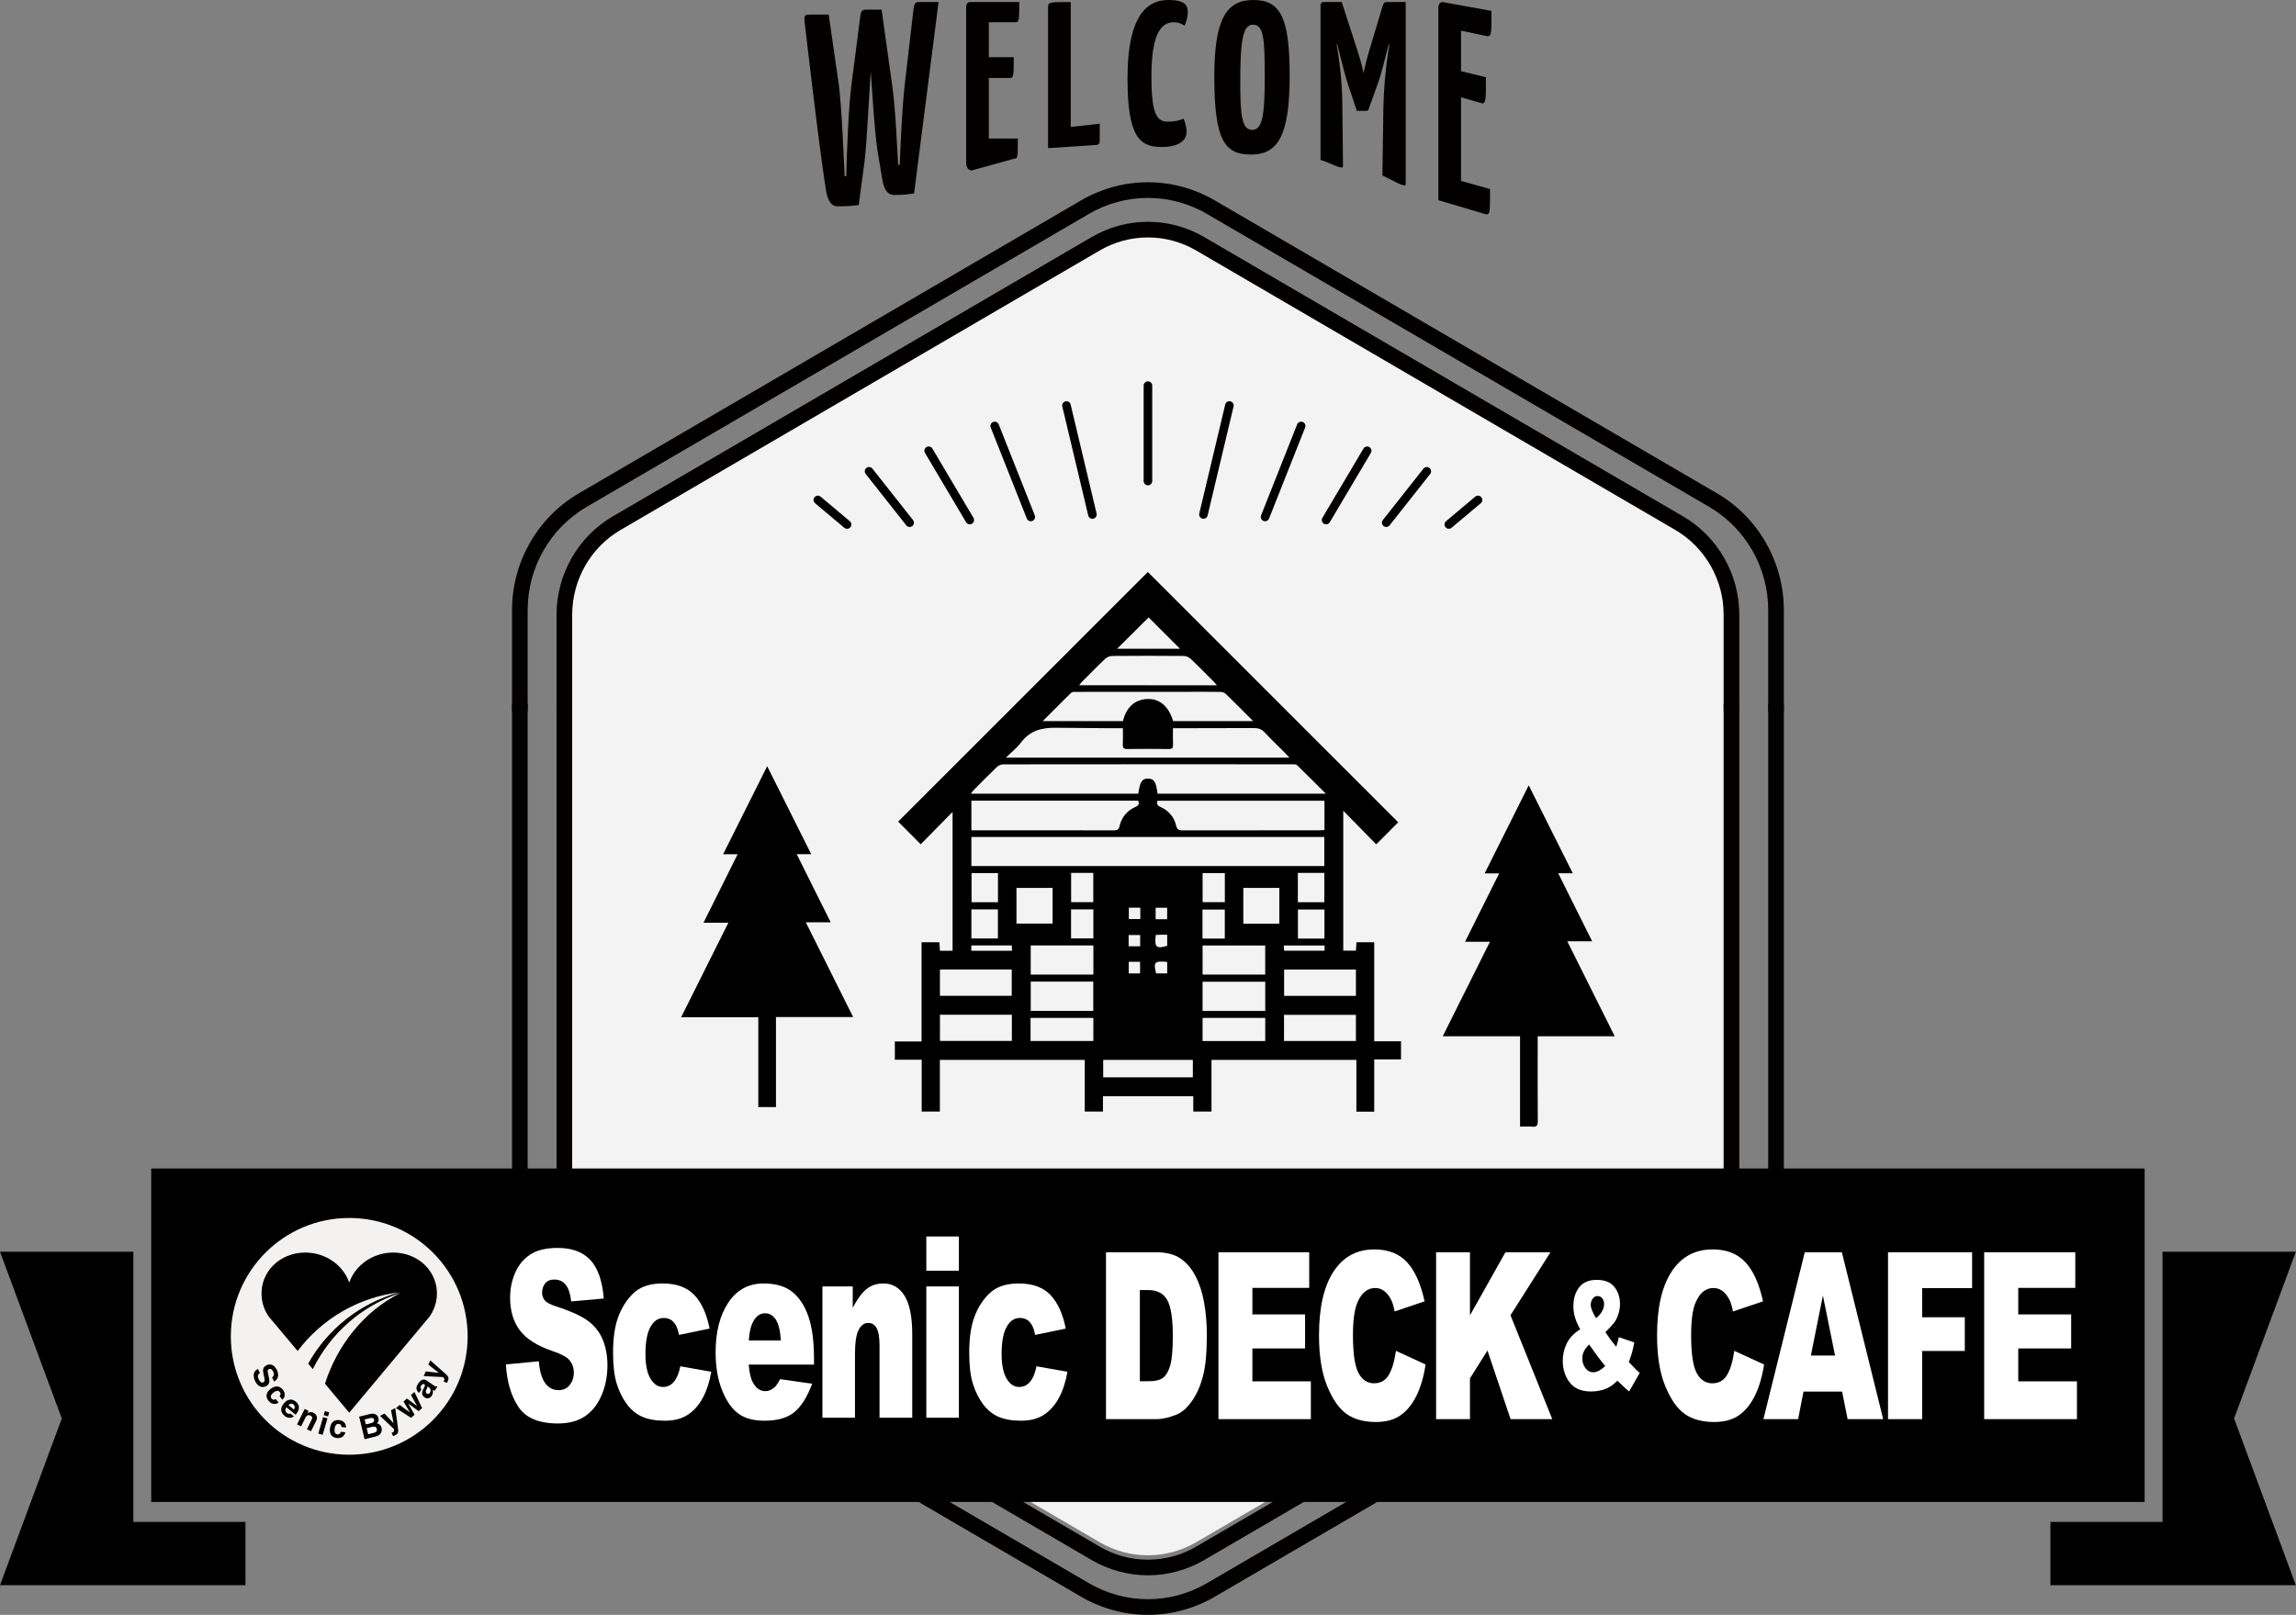 <?xml version="1.0" encoding="utf-8"?>
<!-- Generator: Adobe Illustrator 15.0.2, SVG Export Plug-In . SVG Version: 6.00 Build 0)  -->
<!DOCTYPE svg PUBLIC "-//W3C//DTD SVG 1.0//EN" "http://www.w3.org/TR/2001/REC-SVG-20010904/DTD/svg10.dtd">
<svg version="1.0" id="レイヤー_1" xmlns="http://www.w3.org/2000/svg" xmlns:xlink="http://www.w3.org/1999/xlink" x="0px"
	 y="0px" width="399.289px" height="280.914px" viewBox="-27.63 -0.018 399.289 280.914"
	 enable-background="new -27.63 -0.018 399.289 280.914" xml:space="preserve">
<rect x="-27.63" y="-0.018" width="399.289" height="280.914" fill="#808080" stroke="none"/>
<path fill="#030000" d="M135.595,0.337l-4.262,33.29c-1.563,0.222-1.918,0.266-3.445,0.266c-1.208,0-1.812-1.017-2.096-2.785
	l-0.818-4.909c-0.497-3.139-0.923-10.209-1.171-13.791c-0.284,3.537-0.675,12.672-1.102,15.811l-0.993,7.429
	c-1.385,0.178-2.061,0.221-3.765,0.221c-1.065,0-1.67-1.194-1.919-2.741c-1.172-7.163-3.728-29.331-3.728-29.331
	c-0.036-0.222-0.036-0.398-0.036-0.574c0-0.531,0.213-0.707,0.924-0.707h3.302l1.777,12.324c0.532,4.377,0.852,12.894,0.994,15.811
	h0.284c0.071-4.023,0.426-12.274,0.887-15.811l1.528-11.851c0.107-0.927,0.214-1.326,0.959-1.326h0.213h2.557l1.847,13.177
	c0.604,4.377,0.852,10.873,1.031,13.791h0.283c0.107-3.227,0.427-10.077,0.853-13.791l1.527-13.177
	c0.107-0.929,0.249-1.326,0.923-1.326H135.595z"/>
<path fill="#030000" d="M149.377,24.075c0,3.303,0,3.516-0.674,3.516l-7.365,2.05c0,0-0.947,0-0.947-1.375V1.047
	c0,0,0.035-0.71,0.711-0.71h8.524c0,3.162,0,3.516-0.711,3.516h-4.581v6.074h4.333c0,2.983,0,3.623-0.639,3.623h-3.694v10.523
	L149.377,24.075z"/>
<path fill="#030000" d="M163.621,21.505v2.984c0,0.568-0.285,0.71-0.674,0.71l-8.312,0.551V1.332c0-0.994,0.072-0.994,3.943-0.994
	v21.719L163.621,21.505z"/>
<path fill="#030000" d="M178.93,2.077c0,0.96-0.285,1.776-0.568,2.381c-0.428-0.321-1.068-0.605-1.848-0.605
	c-2.025,0-3.906,1.634-3.906,9.412c0,6.216,0.816,7.885,2.805,7.885c1.102,0,2.096-0.177,2.77-0.533
	c0.285,0.569,0.535,1.457,0.535,2.309c0,1.67-1.635,2.629-4.334,2.629c-3.978,0-5.932-1.99-5.932-11.97
	c0-11.649,3.907-13.603,7.104-13.603C178.575-0.018,178.93,1.012,178.93,2.077"/>
<path fill="#030000" d="M190.331-0.018c4.617,0,6.322,2.838,6.322,13.143c0,10.493-2.061,13.743-6.713,13.743
	s-6.393-2.54-6.393-13.593C183.547,3.119,185.749-0.018,190.331-0.018 M190.153,22.574c1.775,0,2.168-2.651,2.168-9.298
	c0-6.535-0.18-8.999-2.061-8.999c-1.705,0-2.203,2.576-2.203,9.933C188.057,20.072,188.342,22.574,190.153,22.574"/>
<path fill="#030000" d="M212.813,1.047c0.178-0.533,0.285-0.71,0.711-0.71h3.303v31.725c0,0.71-2.602-0.91-4.049-1.557l0.178-12.125
	c0.143-5.683,1.031-10.62,1.031-10.62l-0.109-0.071c-0.602,2.415-1.418,5.541-1.811,6.606l-1.703,4.725
	c-0.072,0.212-0.248,0.248-0.393,0.248h-1.633l-1.668-4.973c-0.32-0.994-1.137-4.156-1.742-6.606l-0.105,0.071
	c0,0,0.959,4.831,0.994,10.584l0.107,10.566c0,0.71-2.209-0.591-3.908-1.117V1.047c0-0.71,0.32-0.71,0.711-0.71h2.982l2.842,8.808
	c0.709,2.167,0.959,3.588,0.959,3.588s0.248-1.457,0.854-3.517L212.813,1.047z"/>
<path fill="#030000" d="M231.497,32.862c0,4.141,0,4.408-0.674,4.408l-8.313-2.46V1.229c0,0,0.035-0.891,0.711-0.891l8.523,1.536
	c0,3.963,0,4.407-0.709,4.407l-4.582-0.968v7.049l4.334,1.064c0,3.739,0,4.542-0.641,4.542l-3.693-1.063v14.557L231.497,32.862z"/>
<g opacity="0.9">
	<g>
		<path fill="#FFFFFF" d="M272.129,121.638v1.301v81.96c0,6.072-3.227,11.729-8.422,14.76l-83.314,48.607
			c-2.549,1.487-5.451,2.273-8.39,2.273c-2.94,0-5.842-0.786-8.391-2.273l-83.314-48.607c-5.196-3.031-8.423-8.688-8.423-14.76
			v-81.96v-1.301v-15.472c0-6.074,3.227-11.73,8.423-14.76l83.314-48.608c2.549-1.487,5.451-2.273,8.391-2.273
			c2.939,0,5.841,0.786,8.39,2.273l83.314,48.608c5.195,3.03,8.422,8.686,8.422,14.76V121.638z"/>
	</g>
</g>
<path fill="#030000" d="M282.59,123.698h-2.719v-17.592c0-7.38-3.928-14.256-10.25-17.944L182.239,37.18
	c-3.107-1.813-6.648-2.772-10.236-2.772c-3.59,0-7.13,0.959-10.239,2.772L74.382,88.162c-6.322,3.688-10.248,10.563-10.248,17.944
	v17.592h-2.719v-17.592c0-8.344,4.443-16.12,11.597-20.293l87.382-50.982c3.524-2.055,7.539-3.142,11.608-3.142
	c4.068,0,8.082,1.087,11.607,3.142l87.383,50.982c7.154,4.174,11.598,11.949,11.598,20.293V123.698z"/>
<path fill="#030000" d="M274.848,123.698h-2.719v-16.773c0-6.074-3.227-11.73-8.422-14.76l-83.314-48.608
	c-2.549-1.487-5.451-2.273-8.39-2.273c-2.94,0-5.842,0.786-8.391,2.273L80.298,92.165c-5.196,3.03-8.423,8.686-8.423,14.76v16.773
	h-2.719v-16.773c0-7.037,3.744-13.593,9.772-17.11l83.314-48.607c2.965-1.729,6.34-2.644,9.761-2.644
	c3.419,0,6.796,0.915,9.761,2.644l83.313,48.607c6.027,3.518,9.771,10.073,9.771,17.11V123.698z"/>
<path fill="#030000" d="M172.002,280.893c-4.069,0-8.083-1.087-11.608-3.143l-87.382-50.981
	c-7.154-4.175-11.597-11.949-11.597-20.293v-84.08h2.719v84.08c0,7.381,3.926,14.256,10.248,17.944l87.382,50.981
	c3.109,1.813,6.65,2.772,10.238,2.772c3.588,0,7.129-0.959,10.237-2.772l87.385-50.981c6.322-3.688,10.248-10.563,10.248-17.944
	v-84.08h2.719v84.08c0,8.344-4.443,16.118-11.598,20.293L183.61,277.75C180.084,279.806,176.071,280.893,172.002,280.893"/>
<path fill="#030000" d="M172.002,274.017c-3.42,0-6.795-0.914-9.761-2.643l-83.314-48.608c-6.028-3.517-9.772-10.072-9.772-17.109
	v-83.261h2.719v83.261c0,6.073,3.228,11.729,8.423,14.761l83.315,48.608c2.549,1.486,5.45,2.272,8.39,2.272s5.842-0.786,8.391-2.272
	l83.314-48.608c5.195-3.031,8.422-8.688,8.422-14.761v-83.261h2.719v83.261c0,7.037-3.742,13.593-9.771,17.109l-83.314,48.608
	C178.797,273.103,175.422,274.017,172.002,274.017"/>
<path d="M113.442,148.567h-2.523c1.982,3.974,3.916,7.849,5.917,11.859h-4.329c2.777,5.561,5.471,10.955,8.233,16.484h-13.426
	v15.662h-3.069v-15.635h-13.42c2.768-5.541,5.464-10.938,8.215-16.445h-4.326c2.011-4.031,3.942-7.905,5.936-11.905h-2.524
	c2.577-5.153,5.083-10.163,7.663-15.322C108.367,138.419,110.869,143.421,113.442,148.567"/>
<path d="M253.18,180.247h-13.396v1.106c0,4.57-0.016,9.14,0.018,13.709c0.004,0.728-0.215,0.965-0.926,0.909
	c-0.682-0.053-1.371-0.012-2.158-0.012V180.25h-13.449c2.766-5.537,5.457-10.928,8.209-16.438h-4.328
	c2.002-4.011,3.939-7.893,5.939-11.902h-2.525c2.578-5.154,5.082-10.16,7.66-15.316c2.576,5.145,5.084,10.154,7.66,15.298h-2.533
	c1.992,3.99,3.918,7.849,5.906,11.834h-4.328C247.708,169.292,250.411,174.702,253.18,180.247"/>
<path d="M128.563,142.906c14.391-14.391,28.933-28.934,43.423-43.424c14.499,14.501,29.042,29.045,43.542,43.544
	c-1.178,1.182-2.449,2.455-3.824,3.834c-1.836-1.873-3.707-3.78-5.732-5.846v24.342h2.205c0.029-0.481,0.057-0.943,0.088-1.459
	h3.094v17.219h4.658v3.162h-4.658v9.084h-3.105v-9.002h-25.197v8.986h-3.166v-2.673h-15.707v2.673h-3.166v-8.984h-25.198v8.98
	h-3.164v-9.021h-4.667v-3.166h4.648v-17.262h3.102c0.032,0.51,0.061,0.972,0.093,1.482h2.197v-24.148
	c-1.901,1.931-3.759,3.817-5.538,5.623C131.064,145.418,129.781,144.129,128.563,142.906 M141.299,150.637h61.374v-5.053h-61.374
	V150.637z M202.938,138.046c-1.779-1.774-3.379-3.385-5.006-4.965c-0.154-0.149-0.494-0.145-0.748-0.145
	c-16.785-0.007-33.57-0.009-50.354,0.012c-0.362,0.001-0.81,0.183-1.072,0.434c-1.39,1.328-2.736,2.704-4.091,4.069
	c-0.151,0.153-0.264,0.342-0.458,0.599h29.114c0.297-2.096,0.664-2.649,1.718-2.625c1.028,0.024,1.372,0.568,1.631,2.621H202.938z
	 M196.602,131.779c-0.289-0.317-0.471-0.532-0.668-0.73c-1.211-1.216-2.457-2.402-3.629-3.656c-0.535-0.573-1.1-0.764-1.865-0.762
	c-11.463,0.02-22.926,0.098-34.386-0.05c-2.581-0.033-4.553,0.487-6.123,2.565c-0.697,0.922-1.639,1.659-2.625,2.633H196.602z
	 M141.301,144.418h1.025c3.079,0,6.157,0,9.236,0c4.826,0,9.652-0.006,14.477,0.009c0.569,0.003,0.878-0.071,1.031-0.749
	c0.351-1.556,1.331-2.697,2.793-3.346c0.583-0.259,0.638-0.57,0.459-1.064h-29.021V144.418z M173.68,139.27
	c-0.197,0.541-0.07,0.827,0.459,1.061c1.432,0.634,2.414,1.748,2.771,3.262c0.176,0.742,0.498,0.84,1.143,0.838
	c7.904-0.018,15.809-0.011,23.713-0.014c0.313,0,0.623-0.027,0.938-0.043v-5.104H173.68z M167.253,120.331
	c-2.811,0-5.499-0.007-8.187,0.014c-0.201,0.002-0.439,0.165-0.594,0.319c-1.558,1.538-3.101,3.091-4.766,4.757h36.594
	c-1.658-1.659-3.195-3.22-4.768-4.742c-0.219-0.213-0.621-0.33-0.939-0.335c-1.895-0.031-3.789-0.015-5.684-0.015h-2.158
	L167.253,120.331z M176.764,119.198h7.244c-0.225-0.256-0.363-0.433-0.521-0.592c-1.338-1.342-2.658-2.702-4.035-4.003
	c-0.303-0.287-0.807-0.509-1.219-0.513c-4.145-0.037-8.291-0.036-12.437,0c-0.416,0.003-0.925,0.209-1.227,0.495
	c-1.398,1.321-2.74,2.702-4.097,4.067c-0.15,0.151-0.267,0.334-0.418,0.527h7.229L176.764,119.198z M195.667,181.069h12.504v-4.551
	h-12.504V181.069z M148.341,176.502h-12.507v4.553h12.507V176.502z M208.174,168.645h-12.488v4.58h12.488V168.645z M135.832,173.208
	h12.485v-4.576h-12.485V173.208z M192.405,170.762h-10.902v5.077h10.902V170.762z M151.621,175.833h10.874v-5.092h-10.874V175.833z
	 M192.399,164.453h-10.891v5.063h10.891V164.453z M162.517,164.451h-10.898v5.065h10.898V164.451z M179.813,184.356h-15.59v3.039
	h15.59V184.356z M192.405,177.052h-10.902v4.024h10.902V177.052z M151.589,181.071h10.925v-4.016h-10.925V181.071z M149.143,160.649
	h6.279v-6.207h-6.279V160.649z M194.854,154.442h-6.264v6.229h6.264V154.442z M172.126,107.384
	c-1.861,1.851-3.714,3.694-5.483,5.454h10.932C175.682,110.943,173.844,109.105,172.126,107.384 M202.702,158.197h-4.611v5.057
	h4.611V158.197z M141.302,163.237h4.609v-5.057h-4.609V163.237z M202.68,151.834h-4.605v5.1h4.605V151.834z M145.926,151.86h-4.596
	v5.067h4.596V151.86z M158.634,163.225h3.878v-5.055h-3.878V163.225z M185.379,151.856h-3.869v5.059h3.869V151.856z
	 M158.646,156.922h3.855v-5.095h-3.855V156.922z M185.37,158.205h-3.881v5.053h3.881V158.205z M202.721,164.452h-7.096
	c0.023,0.348,0.041,0.63,0.059,0.91h7.037V164.452z M141.284,165.369h7.089c-0.017-0.347-0.032-0.628-0.047-0.922h-7.042V165.369z
	 M175.346,157.887h-2.002v2.002h2.002V157.887z M170.679,157.876h-1.994v1.983h1.994V157.876z M175.352,162.58
	c-0.424,0-0.748-0.006-1.072,0.002c-0.311,0.007-0.621,0.028-0.916,0.042c-0.25,2.157,0.078,2.453,1.988,1.886V162.58z
	 M168.647,164.598h2.006v-1.963h-2.006V164.598z M168.665,169.317h1.971v-2.025h-1.971V169.317z M175.352,167.313
	c-2.211-0.203-2.418,0.024-1.932,2.002h1.932V167.313z"/>
<path d="M167.676,125.357c0.577-2.367,2.095-3.705,4.234-3.778c2.116-0.072,3.68,1.249,4.459,3.795l-0.014,1.037
	c0,1.119-0.027,2.121,0.012,3.122c0.021,0.563-0.16,0.752-0.736,0.746c-2.416-0.028-4.832-0.026-7.247-0.001
	c-0.562,0.006-0.771-0.156-0.747-0.735c0.04-1.019,0.011-2.04,0.011-3.13L167.676,125.357z"/>
<path fill="#030000" d="M172.003,84.406L172.003,84.406c-0.413,0-0.747-0.334-0.747-0.746V67.063c0-0.412,0.334-0.746,0.746-0.746
	h0.001c0.412,0,0.746,0.334,0.746,0.746V83.66C172.749,84.072,172.415,84.406,172.003,84.406"/>
<path fill="#030000" d="M161.621,89.651l-4.511-18.956c-0.096-0.4,0.152-0.802,0.553-0.898c0.401-0.095,0.803,0.152,0.899,0.553
	l4.511,18.956c0.095,0.4-0.152,0.803-0.553,0.898C162.119,90.3,161.716,90.052,161.621,89.651"/>
<path fill="#030000" d="M150.937,90.185l-6.272-15.83c-0.152-0.383,0.035-0.817,0.418-0.969h0.001
	c0.383-0.152,0.816,0.036,0.968,0.419l6.273,15.83c0.151,0.383-0.036,0.817-0.419,0.969h-0.001
	C151.522,90.754,151.089,90.567,150.937,90.185"/>
<path fill="#030000" d="M140.38,90.828l-7.148-12.053c-0.21-0.355-0.093-0.813,0.262-1.023c0.354-0.21,0.812-0.093,1.022,0.261
	l7.148,12.054c0.21,0.354,0.093,0.812-0.262,1.022C141.048,91.298,140.59,91.182,140.38,90.828"/>
<path fill="#030000" d="M129.976,91.369l-7.055-8.936c-0.255-0.323-0.2-0.792,0.123-1.047l0.001-0.001
	c0.324-0.255,0.793-0.2,1.048,0.123l7.055,8.936c0.255,0.323,0.2,0.792-0.123,1.047l-0.001,0.001
	C130.701,91.748,130.23,91.691,129.976,91.369"/>
<path fill="#030000" d="M119.195,91.791l-5.074-4.269c-0.315-0.265-0.356-0.736-0.091-1.051l0.001-0.001
	c0.265-0.315,0.736-0.356,1.051-0.09l5.074,4.269c0.315,0.265,0.356,0.736,0.091,1.051C119.981,92.016,119.51,92.056,119.195,91.791
	"/>
<path fill="#030000" d="M181.485,90.204L181.485,90.204c-0.4-0.095-0.648-0.498-0.553-0.899l4.512-18.955
	c0.096-0.401,0.498-0.649,0.898-0.553c0.4,0.095,0.648,0.498,0.553,0.898l-4.512,18.956
	C182.288,90.052,181.885,90.299,181.485,90.204"/>
<path fill="#030000" d="M192.1,90.603L192.1,90.603c-0.383-0.152-0.57-0.585-0.42-0.968l6.273-15.831
	c0.152-0.383,0.586-0.57,0.969-0.418c0.383,0.151,0.57,0.585,0.418,0.968l-6.271,15.83C192.917,90.567,192.483,90.755,192.1,90.603"
	/>
<path fill="#030000" d="M202.604,91.088L202.604,91.088c-0.355-0.21-0.473-0.668-0.262-1.022l7.146-12.053
	c0.211-0.354,0.668-0.471,1.021-0.261h0.002c0.354,0.21,0.471,0.668,0.262,1.022l-7.148,12.054
	C203.417,91.182,202.958,91.299,202.604,91.088"/>
<path fill="#030000" d="M212.981,91.492L212.981,91.492c-0.324-0.256-0.379-0.725-0.123-1.049l7.055-8.935
	c0.256-0.323,0.725-0.378,1.047-0.123l0.002,0.001c0.324,0.255,0.379,0.724,0.123,1.047l-7.055,8.936
	C213.774,91.692,213.303,91.748,212.981,91.492"/>
<path fill="#030000" d="M223.758,91.7l-0.002-0.001c-0.264-0.315-0.223-0.785,0.092-1.051l5.074-4.269
	c0.314-0.265,0.785-0.224,1.053,0.091c0.264,0.316,0.225,0.786-0.092,1.052l-5.074,4.269
	C224.495,92.056,224.024,92.015,223.758,91.7"/>
<rect x="-1.332" y="203.249" width="346.668" height="58.008"/>
<polygon points="-4.437,264.727 -4.437,259.977 -4.437,217.731 -27.63,217.731 -16.886,246.735 -27.63,275.739 15.056,275.739 
	15.056,264.727 -1.332,264.727 "/>
<polygon points="371.635,217.731 348.442,217.731 348.442,259.977 348.442,264.726 345.336,264.726 328.948,264.726 
	328.948,275.741 371.635,275.741 360.891,246.736 "/>
<path fill="#FFFFFF" d="M60.351,237.333l5.722-0.545c0.124,1.41,0.377,2.484,0.757,3.224c0.62,1.194,1.504,1.793,2.655,1.793
	c0.859,0,1.52-0.306,1.985-0.916c0.465-0.612,0.697-1.32,0.697-2.125c0-0.767-0.221-1.452-0.664-2.056
	c-0.443-0.604-1.469-1.176-3.08-1.713c-2.637-0.898-4.518-2.095-5.642-3.584c-1.133-1.492-1.7-3.392-1.7-5.701
	c0-1.518,0.29-2.951,0.87-4.301c0.58-1.349,1.451-2.41,2.615-3.183s2.76-1.159,4.786-1.159c2.488,0,4.384,0.703,5.689,2.105
	c1.306,1.404,2.082,3.637,2.331,6.697l-5.669,0.504c-0.151-1.328-0.468-2.295-0.95-2.899s-1.148-0.907-1.998-0.907
	c-0.699,0-1.226,0.225-1.58,0.676c-0.354,0.448-0.531,0.996-0.531,1.641c0,0.47,0.146,0.893,0.438,1.269
	c0.284,0.39,0.956,0.752,2.019,1.088c2.628,0.86,4.511,1.73,5.648,2.609c1.138,0.879,1.965,1.97,2.483,3.272s0.777,2.76,0.777,4.371
	c0,1.895-0.346,3.641-1.036,5.237c-0.69,1.599-1.655,2.81-2.894,3.636s-2.801,1.239-4.686,1.239c-3.311,0-5.603-0.966-6.878-2.901
	C61.241,242.77,60.519,240.313,60.351,237.333"/>
<path fill="#FFFFFF" d="M90.685,237.659l5.384,0.946c-0.298,1.735-0.784,3.237-1.461,4.507c-0.677,1.269-1.542,2.254-2.594,2.957
	c-1.053,0.702-2.391,1.055-4.014,1.055c-1.567,0-2.873-0.228-3.916-0.678c-1.043-0.451-1.941-1.183-2.691-2.191
	c-0.752-1.01-1.341-2.196-1.767-3.557c-0.427-1.361-0.64-3.166-0.64-5.416c0-2.35,0.26-4.306,0.779-5.867
	c0.38-1.146,0.899-2.174,1.558-3.084c0.658-0.908,1.335-1.586,2.031-2.029c1.103-0.703,2.518-1.053,4.243-1.053
	c2.411,0,4.25,0.666,5.515,2c1.266,1.334,2.154,3.283,2.664,5.85l-5.327,1.098c-0.167-0.975-0.472-1.711-0.911-2.205
	c-0.441-0.494-1.033-0.742-1.774-0.742c-0.937,0-1.695,0.519-2.275,1.557c-0.579,1.038-0.869,2.609-0.869,4.713
	c0,1.875,0.287,3.299,0.862,4.273c0.575,0.972,1.308,1.46,2.198,1.46c0.742,0,1.366-0.294,1.871-0.882
	C90.057,239.782,90.435,238.878,90.685,237.659"/>
<path fill="#FFFFFF" d="M113.931,237.357H102.58c0.102,1.406,0.347,2.452,0.737,3.142c0.547,0.988,1.261,1.483,2.142,1.483
	c0.557,0,1.086-0.215,1.586-0.646c0.306-0.272,0.635-0.752,0.988-1.441l5.578,0.796c-0.853,2.296-1.883,3.94-3.088,4.937
	c-1.206,0.996-2.935,1.496-5.189,1.496c-1.957,0-3.496-0.428-4.619-1.28c-1.122-0.853-2.051-2.208-2.789-4.066
	c-0.737-1.855-1.106-4.04-1.106-6.549c0-3.571,0.74-6.46,2.219-8.669c1.48-2.208,3.522-3.311,6.128-3.311
	c2.114,0,3.784,0.494,5.008,1.482c1.224,0.991,2.156,2.424,2.796,4.303s0.96,4.322,0.96,7.334V237.357z M108.172,233.163
	c-0.111-1.69-0.406-2.902-0.883-3.635c-0.478-0.73-1.106-1.096-1.886-1.096c-0.899,0-1.618,0.551-2.156,1.656
	c-0.343,0.687-0.561,1.713-0.654,3.074H108.172z"/>
<path fill="#FFFFFF" d="M115.393,223.764h5.272v3.722c0.789-1.521,1.586-2.606,2.393-3.259s1.79-0.979,2.949-0.979
	c1.567,0,2.794,0.72,3.679,2.162c0.886,1.44,1.329,3.666,1.329,6.679v14.519h-5.689v-12.563c0-1.433-0.172-2.448-0.515-3.043
	c-0.343-0.594-0.826-0.892-1.447-0.892c-0.686,0-1.243,0.4-1.669,1.204c-0.427,0.804-0.64,2.243-0.64,4.323v10.97h-5.662V223.764z"
	/>
<path fill="#FFFFFF" d="M133.465,215.075h5.662v5.958h-5.662V215.075z M133.465,223.764h5.662v22.842h-5.662V223.764z"/>
<path fill="#FFFFFF" d="M152.622,237.659l5.384,0.946c-0.298,1.735-0.784,3.237-1.461,4.507c-0.677,1.269-1.542,2.254-2.594,2.957
	c-1.053,0.702-2.391,1.055-4.014,1.055c-1.567,0-2.873-0.228-3.916-0.678c-1.043-0.451-1.941-1.183-2.691-2.191
	c-0.752-1.01-1.341-2.196-1.767-3.557c-0.427-1.361-0.64-3.166-0.64-5.416c0-2.35,0.26-4.306,0.779-5.867
	c0.38-1.146,0.899-2.174,1.558-3.084c0.658-0.908,1.335-1.586,2.031-2.029c1.103-0.703,2.518-1.053,4.243-1.053
	c2.411,0,4.25,0.666,5.515,2c1.266,1.334,2.154,3.283,2.664,5.85l-5.327,1.098c-0.167-0.975-0.472-1.711-0.911-2.205
	c-0.441-0.494-1.033-0.742-1.774-0.742c-0.937,0-1.695,0.519-2.275,1.557c-0.579,1.038-0.869,2.609-0.869,4.713
	c0,1.875,0.287,3.299,0.862,4.273c0.575,0.972,1.308,1.46,2.198,1.46c0.742,0,1.366-0.294,1.871-0.882
	C151.994,239.782,152.372,238.878,152.622,237.659"/>
<path fill="#FFFFFF" d="M164.708,217.819h8.749c1.727,0,3.119,0.356,4.182,1.07c1.063,0.713,1.938,1.735,2.633,3.069
	c0.695,1.333,1.197,2.885,1.51,4.653c0.311,1.77,0.465,3.645,0.465,5.625c0,3.103-0.229,5.51-0.693,7.22
	c-0.463,1.709-1.107,3.142-1.932,4.296c-0.822,1.156-1.709,1.925-2.65,2.309c-1.293,0.527-2.463,0.791-3.514,0.791h-8.749V217.819z
	 M170.599,224.395v15.862h1.443c1.232,0,2.107-0.208,2.625-0.624c0.523-0.416,0.93-1.141,1.225-2.178s0.439-2.716,0.439-5.04
	c0-3.077-0.328-5.183-0.986-6.317c-0.658-1.136-1.75-1.703-3.277-1.703H170.599z"/>
<polygon fill="#FFFFFF" points="184.264,217.819 200.049,217.819 200.049,224.018 190.167,224.018 190.167,228.632 199.334,228.632 
	199.334,234.553 190.167,234.553 190.167,240.278 200.336,240.278 200.336,246.852 184.264,246.852 "/>
<path fill="#FFFFFF" d="M215.133,234.969l5.162,2.377c-0.346,2.205-0.893,4.047-1.639,5.525c-0.744,1.479-1.67,2.594-2.775,3.348
	c-1.105,0.752-2.512,1.129-4.219,1.129c-2.072,0-3.764-0.459-5.078-1.375c-1.313-0.918-2.447-2.53-3.4-4.84s-1.43-5.265-1.43-8.867
	c0-4.803,0.838-8.492,2.516-11.072c1.678-2.579,4.051-3.87,7.119-3.87c2.4,0,4.289,0.741,5.662,2.22
	c1.375,1.479,2.395,3.748,3.063,6.813l-5.201,1.762c-0.182-0.884-0.373-1.531-0.572-1.941c-0.33-0.686-0.732-1.213-1.209-1.584
	c-0.477-0.369-1.01-0.555-1.6-0.555c-1.334,0-2.357,0.819-3.068,2.453c-0.537,1.213-0.807,3.12-0.807,5.716
	c0,3.218,0.322,5.425,0.963,6.617c0.641,1.194,1.543,1.791,2.705,1.791c1.127,0,1.979-0.481,2.555-1.446
	C214.456,238.205,214.874,236.805,215.133,234.969"/>
<polygon fill="#FFFFFF" points="222.118,217.819 228.006,217.819 228.006,228.792 234.176,217.819 242.01,217.819 235.055,228.778 
	242.323,246.852 235.069,246.852 231.049,234.914 228.006,239.767 228.006,246.852 222.118,246.852 "/>
<path fill="#FFFFFF" d="M253.897,232.592l2.686,0.91c-0.141,0.752-0.275,1.354-0.406,1.808c-0.129,0.453-0.311,0.985-0.547,1.603
	l1.293,1.346c0.156,0.152,0.359,0.338,0.607,0.551l-1.85,3.23c-0.34-0.273-0.689-0.591-1.053-0.949s-0.688-0.666-0.977-0.922
	c-0.596,0.598-1.193,1.033-1.791,1.307c-0.826,0.376-1.77,0.564-2.82,0.564c-1.65,0-2.879-0.521-3.684-1.563
	c-0.807-1.043-1.209-2.308-1.209-3.795c0-1.069,0.236-2.078,0.709-3.031c0.475-0.954,1.248-1.758,2.324-2.416
	c-0.451-0.83-0.76-1.549-0.93-2.161c-0.168-0.611-0.254-1.232-0.254-1.865c0-1.332,0.336-2.431,1.006-3.293
	c0.67-0.863,1.688-1.295,3.049-1.295c1.393,0,2.414,0.409,3.068,1.23c0.652,0.82,0.98,1.802,0.98,2.947
	c0,0.642-0.1,1.257-0.301,1.847c-0.199,0.59-0.439,1.067-0.723,1.435c-0.281,0.368-0.785,0.916-1.512,1.642
	c0.604,0.915,1.23,1.765,1.885,2.552C253.624,233.741,253.772,233.182,253.897,232.592 M248.717,233.86
	c-0.473,0.505-0.787,0.938-0.941,1.295c-0.154,0.36-0.232,0.74-0.232,1.141c0,0.625,0.178,1.181,0.533,1.668
	c0.354,0.486,0.816,0.73,1.385,0.73c0.613,0,1.305-0.363,2.07-1.09C250.797,236.749,249.862,235.502,248.717,233.86
	 M249.944,229.297c0.443-0.367,0.787-0.768,1.029-1.198c0.242-0.433,0.363-0.841,0.363-1.224c0-0.402-0.102-0.742-0.303-1.02
	c-0.203-0.277-0.484-0.416-0.838-0.416c-0.35,0-0.633,0.152-0.854,0.461c-0.219,0.307-0.328,0.67-0.328,1.089
	C249.014,227.521,249.323,228.29,249.944,229.297"/>
<path fill="#FFFFFF" d="M273.975,234.969l5.182,2.377c-0.348,2.205-0.896,4.047-1.645,5.525s-1.678,2.594-2.787,3.348
	c-1.109,0.752-2.521,1.129-4.236,1.129c-2.078,0-3.777-0.459-5.096-1.375c-1.318-0.918-2.457-2.53-3.414-4.84
	s-1.436-5.265-1.436-8.867c0-4.803,0.842-8.492,2.525-11.072c1.684-2.579,4.066-3.87,7.146-3.87c2.41,0,4.305,0.741,5.686,2.22
	c1.379,1.479,2.402,3.748,3.072,6.813l-5.221,1.762c-0.182-0.884-0.373-1.531-0.574-1.941c-0.33-0.686-0.734-1.213-1.213-1.584
	c-0.479-0.369-1.014-0.555-1.605-0.555c-1.342,0-2.367,0.819-3.082,2.453c-0.539,1.213-0.809,3.12-0.809,5.716
	c0,3.218,0.322,5.425,0.967,6.617c0.643,1.194,1.549,1.791,2.715,1.791c1.131,0,1.986-0.481,2.564-1.446
	C273.293,238.205,273.713,236.805,273.975,234.969"/>
<path fill="#FFFFFF" d="M292.723,242.059h-6.713l-0.934,4.793h-6.037l7.193-29.033h6.449l7.189,29.033h-6.191L292.723,242.059z
	 M291.497,235.782l-2.111-10.437l-2.092,10.437H291.497z"/>
<polygon fill="#FFFFFF" points="300.709,217.819 315.329,217.819 315.329,224.057 306.647,224.057 306.647,229.128 314.061,229.128 
	314.061,234.991 306.647,234.991 306.647,246.852 300.709,246.852 "/>
<polygon fill="#FFFFFF" points="317.43,217.819 333.276,217.819 333.276,224.018 323.356,224.018 323.356,228.632 332.559,228.632 
	332.559,234.553 323.356,234.553 323.356,240.278 333.563,240.278 333.563,246.852 317.43,246.852 "/>
<path d="M33.076,256.74c-13.457,0-24.406-10.948-24.406-24.405s10.949-24.406,24.406-24.406c13.457,0,24.405,10.949,24.405,24.406
	S46.533,256.74,33.076,256.74"/>
<path fill="#FFFFFF" d="M22.534,244.407l0.944,0.771c0.271-0.401,0.124-0.711-0.072-0.872
	C23.119,244.071,22.818,244.131,22.534,244.407"/>
<path fill="#FFFFFF" d="M37.187,248.172l-1.043,0.25l0.251,1.048l1.007-0.241c0.398-0.095,0.585-0.326,0.488-0.725
	C37.809,248.161,37.481,248.1,37.187,248.172"/>
<path fill="#FFFFFF" d="M37.421,246.954c-0.078-0.322-0.331-0.365-0.703-0.275l-0.939,0.226l0.205,0.858l0.963-0.233
	C37.269,247.452,37.495,247.265,37.421,246.954"/>
<path fill="#FFFFFF" d="M46.704,241.161c0.006,0.1-0.024,0.235-0.166,0.533c-0.123,0.271-0.2,0.51,0.069,0.695
	c0.228,0.153,0.418,0.025,0.505-0.102c0.195-0.286,0.208-0.705-0.093-0.911L46.704,241.161z"/>
<path fill="#F3F2F1" d="M33.104,211.856c-11.372,0-20.591,9.219-20.591,20.59c0,11.373,9.219,20.593,20.591,20.593
	c11.372,0,20.591-9.22,20.591-20.593C53.695,221.075,44.476,211.856,33.104,211.856 M16.745,240.25
	c-0.629-1.33,0.029-1.922,0.482-2.137l0.345,0.733c-0.2,0.101-0.538,0.386-0.223,1.05c0.17,0.36,0.447,0.721,0.832,0.539
	c0.284-0.136,0.231-0.444,0.139-0.873l-0.093-0.437c-0.142-0.654-0.279-1.284,0.524-1.664c0.406-0.192,1.225-0.313,1.785,0.871
	c0.528,1.114-0.06,1.762-0.505,1.979l-0.347-0.73c0.154-0.1,0.511-0.344,0.196-1.008c-0.137-0.29-0.407-0.584-0.737-0.428
	c-0.284,0.135-0.235,0.397-0.199,0.565l0.203,0.993c0.113,0.555,0.126,1.107-0.529,1.418
	C17.521,241.643,16.896,240.569,16.745,240.25 M21.037,242.141c-0.308-0.386-0.775-0.179-1.066,0.053
	c-0.254,0.203-0.752,0.615-0.381,1.082c0.249,0.312,0.633,0.179,0.742,0.09l0.497,0.623c-0.259,0.172-1.081,0.518-1.765-0.338
	c-0.7-0.879-0.19-1.616,0.302-2.008c0.755-0.603,1.559-0.705,2.189,0.084c0.295,0.37,0.612,1.108-0.072,1.748l-0.498-0.623
	C21.117,242.702,21.282,242.415,21.037,242.141 M23.78,246.085l-1.587-1.298c-0.125,0.188-0.41,0.607,0.082,1.01
	c0.17,0.141,0.414,0.195,0.598,0.068l0.625,0.511c-0.615,0.425-1.226,0.231-1.622-0.092c-0.652-0.533-0.897-1.257-0.118-2.208
	c0.227-0.278,1.053-1.092,2.066-0.264c0.456,0.375,0.909,1.106,0.045,2.164L23.78,246.085z M27.372,247.102l-0.917,1.853
	l-0.706-0.347l0.805-1.629c0.098-0.195,0.253-0.533-0.196-0.754c-0.312-0.156-0.659-0.063-0.861,0.344l-0.76,1.537l-0.704-0.351
	l1.326-2.679l0.674,0.335l-0.195,0.394l0.01,0.006c0.176-0.115,0.527-0.317,1.036-0.066
	C27.407,246.004,27.663,246.512,27.372,247.102 M28.478,249.583l-0.756-0.221l0.841-2.868l0.757,0.222L28.478,249.583z
	 M29.419,246.375l-0.755-0.221l0.205-0.702l0.755,0.222L29.419,246.375z M31.052,249.5c0.397,0.047,0.577-0.316,0.593-0.455
	l0.793,0.096c-0.066,0.305-0.409,1.127-1.496,0.995c-1.117-0.136-1.269-1.019-1.193-1.645c0.117-0.96,0.619-1.595,1.622-1.472
	c0.469,0.057,1.213,0.361,1.172,1.295l-0.791-0.094c-0.01-0.199-0.096-0.521-0.461-0.543c-0.49-0.06-0.679,0.416-0.723,0.783
	C30.528,248.785,30.462,249.426,31.052,249.5 M28.886,240.686c2.095-6.594,6.705-12.582,13.129-15.789
	c-6.837,2.237-12.226,7.129-15.244,13.258l-0.808-0.967c3.324-5.922,8.924-10.5,15.824-12.385
	c-7.212,0.869-13.502,4.684-17.656,10.192l-5.014-5.978c-0.75-1.062-1.172-2.279-1.255-3.632c-0.251-4.095,3.145-7.515,7.591-7.515
	c3.571,0,6.606,2.217,7.651,5.222c1.046-3.005,4.081-5.222,7.652-5.222c4.445,0,7.841,3.42,7.591,7.515
	c-0.082,1.345-0.549,2.586-1.288,3.644l-13.955,16.705L28.886,240.686z M38.588,249.285c-0.171,0.272-0.353,0.462-1.155,0.653
	l-1.66,0.399l-0.944-3.922l1.907-0.458c0.962-0.232,1.352,0.311,1.449,0.713c0.136,0.564-0.143,0.8-0.288,0.919
	c0.525,0.065,0.742,0.419,0.836,0.808C38.807,248.708,38.748,249.034,38.588,249.285 M41.068,249.655
	c-0.095,0.049-0.218,0.104-0.321,0.152l-0.286-0.561c0.033-0.01,0.081-0.029,0.14-0.059c0.255-0.131,0.377-0.238,0.256-0.636
	l-2.396-2.272l0.781-0.397l1.572,1.669l0.01-0.005l-0.457-2.241l0.741-0.377l0.42,3.085
	C41.702,249.167,41.678,249.343,41.068,249.655 M45.17,245.461l-1.791-1.328l-0.007,0.008l1.088,1.944l-0.607,0.535l-2.607-1.687
	l0.628-0.553l1.768,1.303l0.009-0.009l-1.101-1.888l0.594-0.524l1.755,1.314l0.009-0.009l-1.067-1.918l0.606-0.534l1.33,2.812
	L45.17,245.461z M47.96,241.903c-0.142-0.043-0.185-0.059-0.333-0.141c0.051,0.254,0.113,0.604-0.188,1.043
	c-0.254,0.371-0.722,0.609-1.233,0.262c-0.482-0.33-0.519-0.805-0.297-1.26l0.311-0.644c0.056-0.112,0.1-0.265-0.04-0.361
	c-0.273-0.187-0.466,0.064-0.579,0.232c-0.221,0.323-0.06,0.515,0.071,0.634l-0.428,0.625c-0.705-0.591-0.455-1.188-0.108-1.693
	c0.236-0.348,0.777-0.91,1.385-0.494l1.337,0.91c0.292,0.2,0.402,0.18,0.483,0.12l0.097,0.066L47.96,241.903z M50.098,240.548
	l-0.583-0.239c0.018-0.029,0.042-0.074,0.067-0.136c0.11-0.267,0.132-0.427-0.219-0.649l-3.299-0.158l0.332-0.812l2.281,0.241
	l0.004-0.01l-1.807-1.4l0.315-0.77l2.331,2.063c0.884,0.764,0.981,0.911,0.721,1.545C50.201,240.323,50.145,240.446,50.098,240.548"
	/>
</svg>
